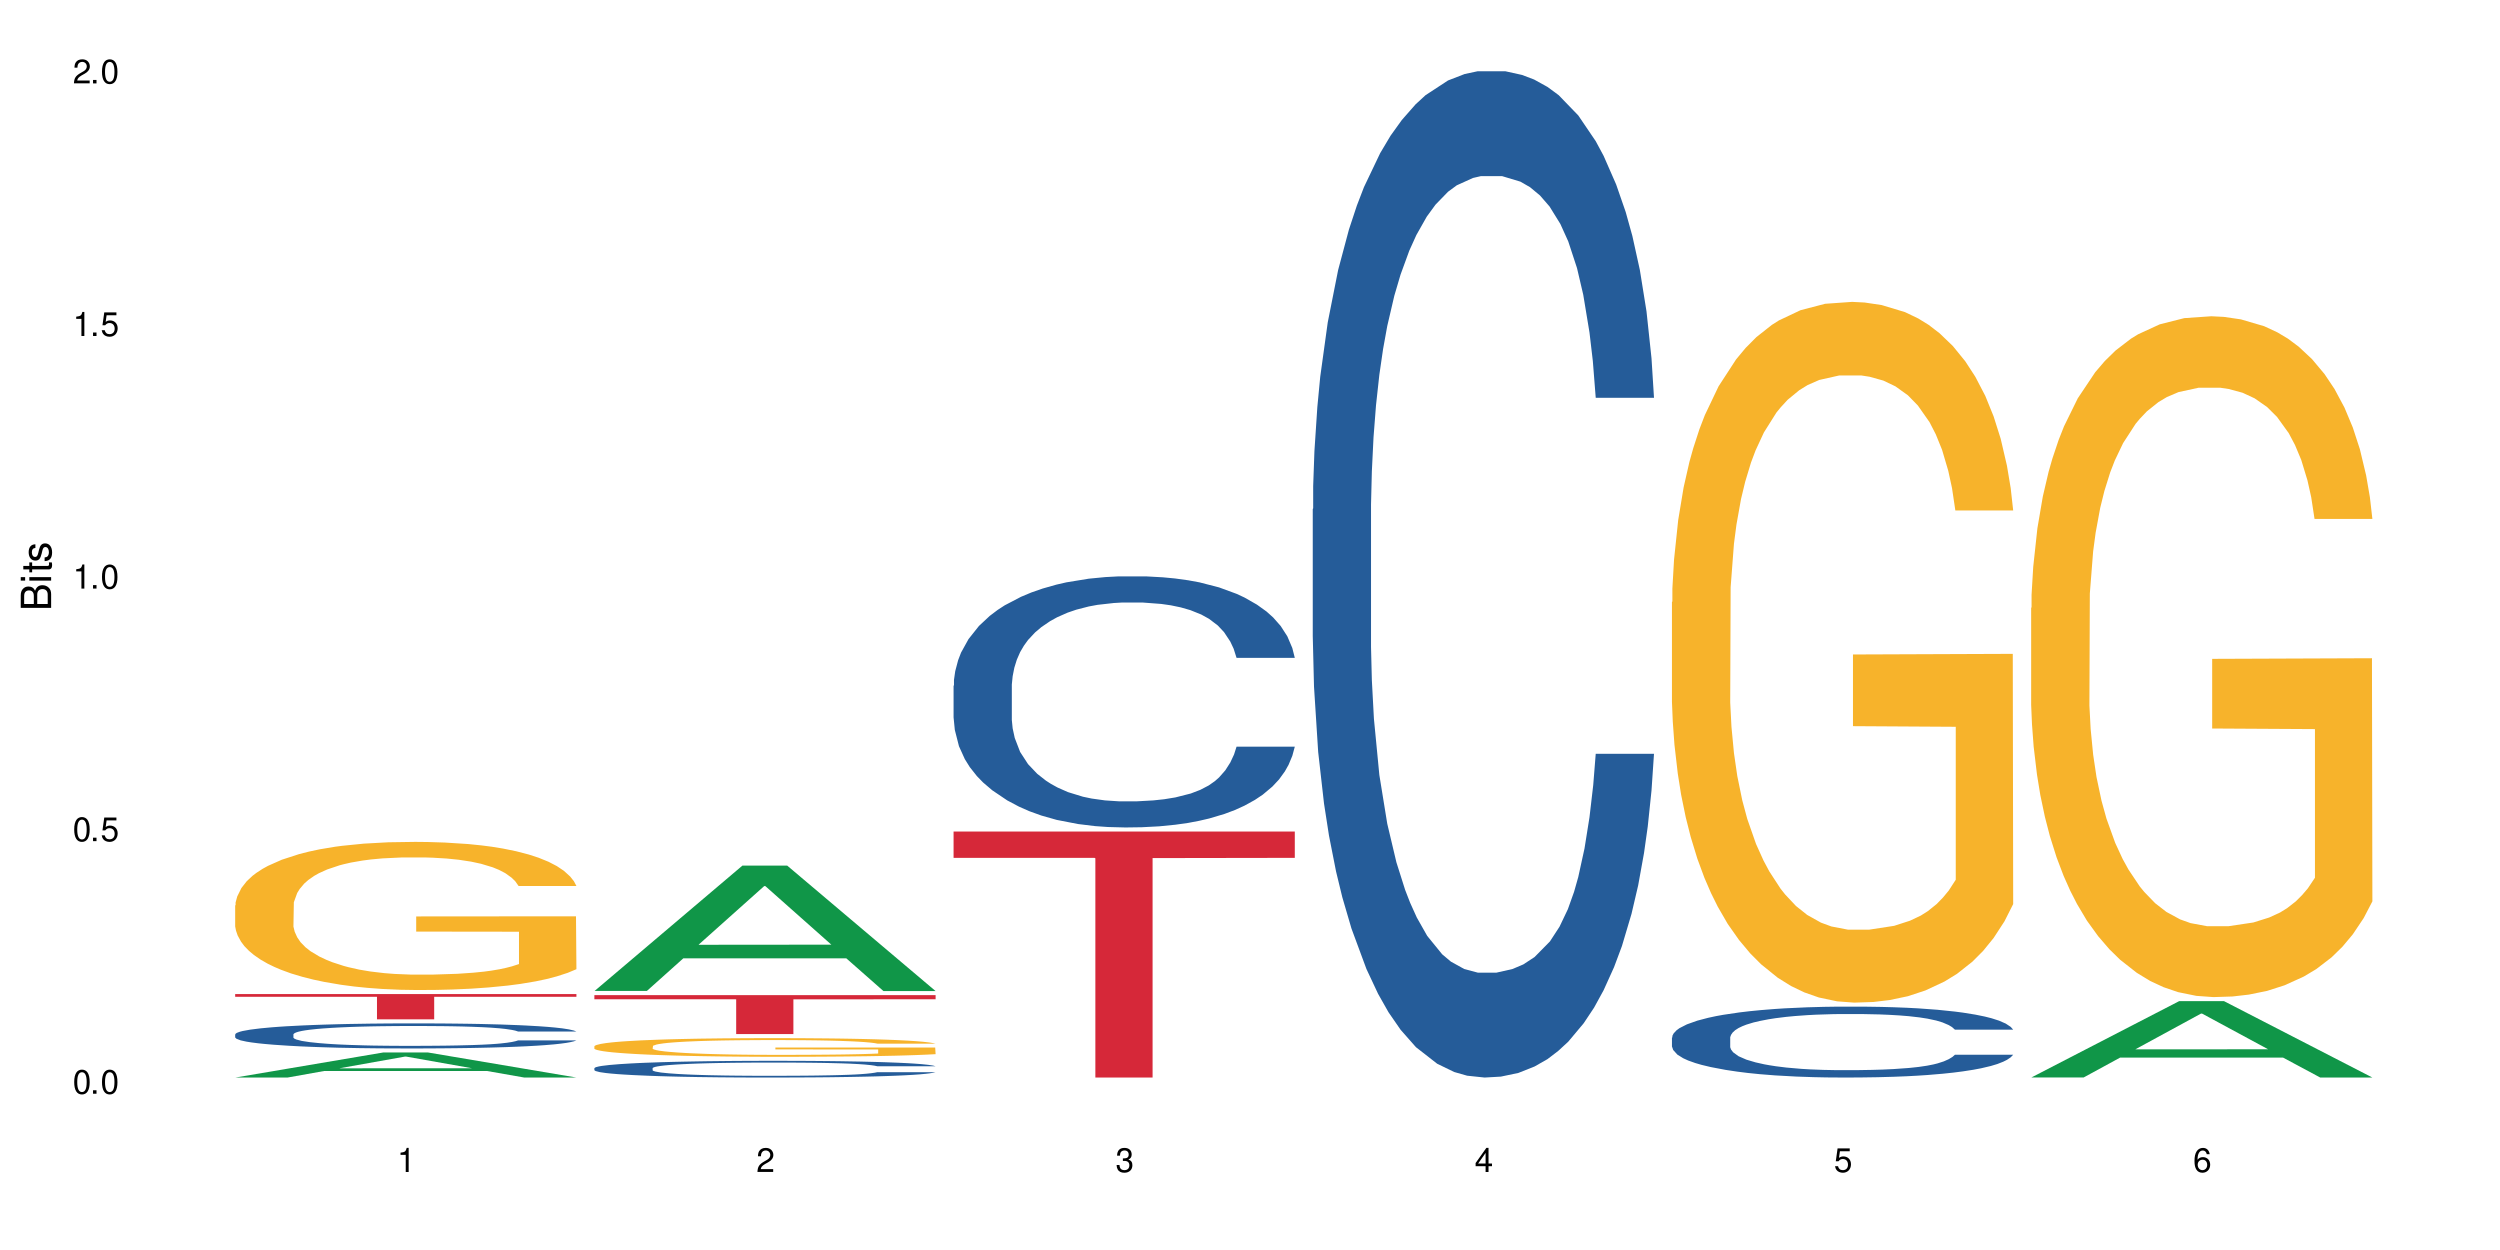 <?xml version="1.0" encoding="UTF-8"?>
<svg xmlns="http://www.w3.org/2000/svg" xmlns:xlink="http://www.w3.org/1999/xlink" width="720" height="360" viewBox="0 0 720 360">
<defs>
<g>
<g id="glyph-0-0">
</g>
<g id="glyph-0-1">
<path d="M 2.641 -6.938 C 2 -6.938 1.422 -6.656 1.078 -6.172 C 0.641 -5.562 0.406 -4.641 0.406 -3.359 C 0.406 -1.016 1.188 0.219 2.641 0.219 C 4.078 0.219 4.859 -1.016 4.859 -3.297 C 4.859 -4.641 4.656 -5.547 4.203 -6.172 C 3.844 -6.656 3.281 -6.938 2.641 -6.938 Z M 2.641 -6.188 C 3.547 -6.188 4 -5.25 4 -3.375 C 4 -1.406 3.562 -0.484 2.625 -0.484 C 1.734 -0.484 1.281 -1.438 1.281 -3.344 C 1.281 -5.25 1.734 -6.188 2.641 -6.188 Z M 2.641 -6.188 "/>
</g>
<g id="glyph-0-2">
<path d="M 1.828 -1 L 0.828 -1 L 0.828 0 L 1.828 0 Z M 1.828 -1 "/>
</g>
<g id="glyph-0-3">
<path d="M 4.562 -6.797 L 1.062 -6.797 L 0.547 -3.094 L 1.328 -3.094 C 1.719 -3.562 2.047 -3.734 2.578 -3.734 C 3.484 -3.734 4.062 -3.109 4.062 -2.094 C 4.062 -1.125 3.484 -0.531 2.578 -0.531 C 1.828 -0.531 1.375 -0.906 1.188 -1.672 L 0.328 -1.672 C 0.453 -1.109 0.547 -0.844 0.75 -0.594 C 1.125 -0.078 1.828 0.219 2.594 0.219 C 3.969 0.219 4.922 -0.781 4.922 -2.219 C 4.922 -3.562 4.031 -4.484 2.719 -4.484 C 2.25 -4.484 1.859 -4.359 1.469 -4.062 L 1.734 -5.969 L 4.562 -5.969 Z M 4.562 -6.797 "/>
</g>
<g id="glyph-0-4">
<path d="M 2.484 -4.938 L 2.484 0 L 3.328 0 L 3.328 -6.938 L 2.766 -6.938 C 2.469 -5.875 2.281 -5.734 0.984 -5.562 L 0.984 -4.938 Z M 2.484 -4.938 "/>
</g>
<g id="glyph-0-5">
<path d="M 4.859 -0.828 L 1.281 -0.828 C 1.359 -1.406 1.672 -1.781 2.5 -2.281 L 3.469 -2.828 C 4.406 -3.344 4.906 -4.062 4.906 -4.906 C 4.906 -5.484 4.672 -6.031 4.266 -6.406 C 3.859 -6.766 3.375 -6.938 2.719 -6.938 C 1.859 -6.938 1.219 -6.625 0.844 -6.031 C 0.609 -5.672 0.5 -5.234 0.484 -4.531 L 1.328 -4.531 C 1.359 -5.016 1.406 -5.281 1.531 -5.516 C 1.75 -5.938 2.188 -6.203 2.703 -6.203 C 3.469 -6.203 4.031 -5.641 4.031 -4.891 C 4.031 -4.344 3.719 -3.859 3.125 -3.516 L 2.234 -3 C 0.812 -2.172 0.406 -1.531 0.328 -0.016 L 4.859 -0.016 Z M 4.859 -0.828 "/>
</g>
<g id="glyph-0-6">
<path d="M 2.125 -3.188 L 2.578 -3.188 C 3.5 -3.188 3.984 -2.766 3.984 -1.922 C 3.984 -1.062 3.469 -0.531 2.594 -0.531 C 1.656 -0.531 1.203 -1 1.156 -2.016 L 0.312 -2.016 C 0.344 -1.453 0.438 -1.094 0.609 -0.781 C 0.953 -0.109 1.625 0.219 2.547 0.219 C 3.953 0.219 4.859 -0.625 4.859 -1.938 C 4.859 -2.828 4.516 -3.297 3.703 -3.594 C 4.344 -3.844 4.656 -4.328 4.656 -5.031 C 4.656 -6.219 3.875 -6.938 2.578 -6.938 C 1.203 -6.938 0.484 -6.172 0.453 -4.703 L 1.297 -4.703 C 1.312 -5.125 1.344 -5.359 1.453 -5.578 C 1.641 -5.969 2.062 -6.203 2.594 -6.203 C 3.344 -6.203 3.797 -5.75 3.797 -5 C 3.797 -4.516 3.609 -4.219 3.25 -4.047 C 3.016 -3.953 2.703 -3.922 2.125 -3.906 Z M 2.125 -3.188 "/>
</g>
<g id="glyph-0-7">
<path d="M 3.141 -1.672 L 3.141 0 L 3.984 0 L 3.984 -1.672 L 4.984 -1.672 L 4.984 -2.438 L 3.984 -2.438 L 3.984 -6.938 L 3.359 -6.938 L 0.266 -2.578 L 0.266 -1.672 Z M 3.141 -2.438 L 1 -2.438 L 3.141 -5.5 Z M 3.141 -2.438 "/>
</g>
<g id="glyph-0-8">
<path d="M 4.781 -5.125 C 4.609 -6.266 3.891 -6.938 2.844 -6.938 C 2.094 -6.938 1.422 -6.578 1.031 -5.953 C 0.594 -5.266 0.406 -4.422 0.406 -3.172 C 0.406 -2 0.578 -1.25 0.984 -0.641 C 1.359 -0.078 1.953 0.219 2.703 0.219 C 3.984 0.219 4.922 -0.75 4.922 -2.094 C 4.922 -3.375 4.062 -4.281 2.844 -4.281 C 2.172 -4.281 1.641 -4.031 1.281 -3.516 C 1.281 -5.234 1.828 -6.188 2.797 -6.188 C 3.391 -6.188 3.797 -5.797 3.938 -5.125 Z M 2.734 -3.531 C 3.547 -3.531 4.062 -2.953 4.062 -2.031 C 4.062 -1.156 3.484 -0.531 2.703 -0.531 C 1.922 -0.531 1.328 -1.188 1.328 -2.078 C 1.328 -2.938 1.906 -3.531 2.734 -3.531 Z M 2.734 -3.531 "/>
</g>
<g id="glyph-1-0">
</g>
<g id="glyph-1-1">
<path d="M 0 -0.953 L 0 -4.891 C 0 -5.719 -0.234 -6.344 -0.734 -6.797 C -1.188 -7.234 -1.812 -7.469 -2.5 -7.469 C -3.547 -7.469 -4.188 -7 -4.625 -5.875 C -4.984 -6.688 -5.625 -7.094 -6.531 -7.094 C -7.172 -7.094 -7.734 -6.859 -8.141 -6.391 C -8.562 -5.922 -8.75 -5.344 -8.75 -4.5 L -8.75 -0.953 Z M -4.984 -2.062 L -7.766 -2.062 L -7.766 -4.219 C -7.766 -4.844 -7.688 -5.203 -7.453 -5.5 C -7.219 -5.812 -6.859 -5.969 -6.375 -5.969 C -5.891 -5.969 -5.531 -5.812 -5.297 -5.5 C -5.062 -5.203 -4.984 -4.844 -4.984 -4.219 Z M -0.984 -2.062 L -4 -2.062 L -4 -4.781 C -4 -5.766 -3.438 -6.359 -2.484 -6.359 C -1.547 -6.359 -0.984 -5.766 -0.984 -4.781 Z M -0.984 -2.062 "/>
</g>
<g id="glyph-1-2">
<path d="M -6.281 -1.797 L -6.281 -0.797 L 0 -0.797 L 0 -1.797 Z M -8.75 -1.797 L -8.75 -0.797 L -7.484 -0.797 L -7.484 -1.797 Z M -8.75 -1.797 "/>
</g>
<g id="glyph-1-3">
<path d="M -6.281 -3.047 L -6.281 -2.016 L -8.016 -2.016 L -8.016 -1.016 L -6.281 -1.016 L -6.281 -0.172 L -5.469 -0.172 L -5.469 -1.016 L -0.719 -1.016 C -0.078 -1.016 0.281 -1.453 0.281 -2.234 C 0.281 -2.5 0.25 -2.719 0.188 -3.047 L -0.641 -3.047 C -0.609 -2.906 -0.594 -2.766 -0.594 -2.562 C -0.594 -2.141 -0.719 -2.016 -1.156 -2.016 L -5.469 -2.016 L -5.469 -3.047 Z M -6.281 -3.047 "/>
</g>
<g id="glyph-1-4">
<path d="M -4.531 -5.25 C -5.766 -5.25 -6.469 -4.422 -6.469 -2.969 C -6.469 -1.516 -5.719 -0.562 -4.547 -0.562 C -3.562 -0.562 -3.094 -1.062 -2.734 -2.562 L -2.516 -3.484 C -2.344 -4.188 -2.094 -4.469 -1.641 -4.469 C -1.047 -4.469 -0.641 -3.875 -0.641 -3 C -0.641 -2.453 -0.797 -2 -1.062 -1.75 C -1.25 -1.594 -1.422 -1.531 -1.875 -1.469 L -1.875 -0.406 C -0.422 -0.453 0.281 -1.266 0.281 -2.922 C 0.281 -4.5 -0.5 -5.516 -1.719 -5.516 C -2.656 -5.516 -3.172 -4.984 -3.469 -3.734 L -3.703 -2.766 C -3.891 -1.953 -4.156 -1.609 -4.594 -1.609 C -5.188 -1.609 -5.547 -2.125 -5.547 -2.938 C -5.547 -3.75 -5.203 -4.172 -4.531 -4.203 Z M -4.531 -5.25 "/>
</g>
</g>
</defs>
<rect x="-72" y="-36" width="864" height="432" fill="rgb(100%, 100%, 100%)" fill-opacity="1"/>
<path fill-rule="nonzero" fill="rgb(6.275%, 58.824%, 28.235%)" fill-opacity="1" d="M 67.73 310.324 L 67.836 310.32 L 110.359 303.117 L 123.273 303.117 L 166.008 310.332 L 150.992 310.332 L 140.281 308.449 L 93.352 308.449 L 82.852 310.324 L 67.73 310.324 L 97.863 307.672 L 135.977 307.664 L 116.973 304.297 L 116.766 304.289 L 116.555 304.309 L 97.758 307.664 L 97.863 307.672 Z M 67.73 310.324 "/>
<path fill-rule="nonzero" fill="rgb(14.51%, 36.078%, 60%)" fill-opacity="1" d="M 67.73 297.879 L 67.852 297.871 L 67.852 297.715 L 68.211 297.465 L 69.051 297.148 L 69.887 296.93 L 72.047 296.539 L 75.043 296.164 L 78.156 295.875 L 80.434 295.703 L 82.473 295.57 L 87.145 295.328 L 90.145 295.203 L 93.379 295.09 L 97.332 294.977 L 100.211 294.91 L 106.684 294.805 L 111.477 294.758 L 115.191 294.738 L 123.223 294.738 L 128.016 294.766 L 131.492 294.801 L 135.324 294.852 L 138.562 294.91 L 144.195 295.055 L 149.227 295.242 L 151.504 295.348 L 155.102 295.551 L 157.855 295.75 L 159.773 295.922 L 161.934 296.164 L 163.848 296.461 L 165.289 296.797 L 166.008 297.082 L 149.227 297.082 L 148.391 296.816 L 147.43 296.613 L 145.633 296.344 L 143.836 296.152 L 141.316 295.961 L 139.039 295.836 L 135.926 295.711 L 133.168 295.629 L 130.293 295.57 L 127.535 295.531 L 122.262 295.492 L 116.148 295.492 L 113.871 295.504 L 109.199 295.559 L 106.684 295.605 L 103.086 295.695 L 100.57 295.781 L 97.574 295.914 L 95.535 296.027 L 93.02 296.195 L 91.223 296.348 L 89.184 296.566 L 87.984 296.73 L 86.906 296.914 L 85.949 297.133 L 85.23 297.363 L 84.75 297.609 L 84.508 297.848 L 84.508 298.867 L 84.75 299.105 L 85.348 299.383 L 86.906 299.785 L 89.184 300.133 L 91.82 300.41 L 94.336 300.609 L 95.777 300.703 L 97.691 300.809 L 100.688 300.938 L 105.004 301.07 L 107.52 301.125 L 111.355 301.176 L 115.312 301.203 L 120.586 301.203 L 125.258 301.176 L 128.375 301.145 L 131.609 301.09 L 136.043 300.977 L 138.801 300.871 L 141.199 300.746 L 142.996 300.621 L 144.195 300.516 L 145.992 300.312 L 147.43 300.09 L 148.508 299.855 L 149.227 299.633 L 166.008 299.633 L 165.289 299.898 L 164.207 300.152 L 163.129 300.344 L 161.453 300.574 L 159.535 300.781 L 156.777 301.012 L 154.5 301.164 L 151.504 301.328 L 148.75 301.453 L 145.754 301.566 L 141.316 301.695 L 138.441 301.762 L 135.324 301.824 L 131.609 301.875 L 126.938 301.922 L 121.902 301.949 L 117.227 301.953 L 112.195 301.941 L 108.48 301.914 L 103.566 301.855 L 97.453 301.738 L 93.02 301.609 L 89.543 301.484 L 86.547 301.355 L 83.191 301.176 L 78.875 300.887 L 76.238 300.66 L 74.441 300.477 L 72.406 300.219 L 70.969 299.988 L 69.289 299.621 L 68.09 299.152 L 67.73 298.789 Z M 67.73 297.879 "/>
<path fill-rule="nonzero" fill="rgb(96.863%, 70.196%, 16.863%)" fill-opacity="1" d="M 67.73 260.738 L 67.852 260.699 L 67.852 259.918 L 68.332 258.164 L 69.527 255.75 L 71.086 253.762 L 72.766 252.203 L 73.844 251.387 L 75.641 250.215 L 77.199 249.359 L 81.152 247.605 L 86.188 245.969 L 88.945 245.27 L 92.059 244.605 L 96.496 243.863 L 98.531 243.594 L 104.766 242.969 L 111.836 242.578 L 119.625 242.461 L 123.223 242.5 L 128.133 242.656 L 134.848 243.086 L 138.68 243.477 L 141.676 243.863 L 144.793 244.371 L 148.629 245.152 L 152.223 246.086 L 155.102 247.02 L 157.977 248.191 L 160.375 249.438 L 162.41 250.801 L 164.207 252.438 L 165.289 253.801 L 166.008 255.164 L 149.348 255.164 L 148.391 253.801 L 147.309 252.75 L 145.512 251.465 L 143.715 250.527 L 141.918 249.789 L 138.562 248.773 L 135.684 248.152 L 132.09 247.605 L 128.613 247.254 L 124.66 247.02 L 122.262 246.941 L 115.91 246.941 L 110.156 247.215 L 106.801 247.527 L 104.406 247.84 L 101.047 248.422 L 99.012 248.891 L 97.812 249.203 L 94.219 250.41 L 91.82 251.5 L 90.504 252.242 L 88.824 253.41 L 87.625 254.465 L 86.309 256.023 L 85.59 257.191 L 84.629 259.84 L 84.508 266.855 L 84.871 268.336 L 85.59 269.934 L 86.547 271.336 L 87.984 272.816 L 89.422 273.945 L 91.941 275.465 L 94.098 276.477 L 95.777 277.141 L 99.012 278.191 L 100.328 278.543 L 103.445 279.246 L 106.684 279.789 L 110.637 280.258 L 113.633 280.492 L 118.426 280.688 L 124.539 280.688 L 131.73 280.453 L 136.285 280.141 L 139.398 279.828 L 141.438 279.555 L 143.953 279.129 L 145.754 278.738 L 147.43 278.309 L 149.469 277.648 L 149.469 268.336 L 119.863 268.297 L 119.863 263.934 L 165.887 263.895 L 166.008 279.129 L 163.488 280.18 L 160.375 281.191 L 157.379 281.973 L 154.262 282.633 L 149.828 283.375 L 146.23 283.844 L 140.719 284.387 L 135.684 284.738 L 130.41 284.973 L 125.738 285.09 L 120.223 285.129 L 115.312 285.051 L 110.039 284.816 L 105.844 284.504 L 102.008 284.117 L 98.172 283.609 L 93.379 282.789 L 90.262 282.129 L 87.027 281.309 L 83.789 280.336 L 80.914 279.285 L 78.996 278.465 L 77.078 277.531 L 75.043 276.363 L 73.125 275.035 L 71.688 273.828 L 70.367 272.465 L 69.41 271.18 L 68.449 269.426 L 67.969 268.023 L 67.73 266.816 Z M 67.73 260.738 "/>
<path fill-rule="nonzero" fill="rgb(83.922%, 15.686%, 22.353%)" fill-opacity="1" d="M 67.73 286.293 L 166.008 286.293 L 166.008 287.07 L 125.047 287.078 L 125.047 293.574 L 108.57 293.574 L 108.57 287.086 L 108.332 287.07 L 67.73 287.07 Z M 67.73 286.293 "/>
<path fill-rule="nonzero" fill="rgb(6.275%, 58.824%, 28.235%)" fill-opacity="1" d="M 171.18 285.395 L 171.285 285.359 L 213.809 249.301 L 226.723 249.301 L 269.453 285.43 L 254.441 285.43 L 243.73 275.996 L 196.797 275.996 L 186.297 285.395 L 171.18 285.395 L 201.312 272.098 L 239.426 272.062 L 220.422 255.203 L 220.211 255.168 L 220 255.27 L 201.207 272.062 L 201.312 272.098 Z M 171.18 285.395 "/>
<path fill-rule="nonzero" fill="rgb(14.51%, 36.078%, 60%)" fill-opacity="1" d="M 171.18 307.613 L 171.297 307.609 L 171.297 307.504 L 171.66 307.336 L 172.496 307.125 L 173.336 306.98 L 175.492 306.719 L 178.488 306.469 L 181.605 306.277 L 183.883 306.16 L 185.922 306.074 L 190.594 305.91 L 193.59 305.828 L 196.828 305.754 L 200.781 305.68 L 203.656 305.633 L 210.129 305.562 L 214.922 305.531 L 218.641 305.52 L 226.668 305.52 L 231.461 305.535 L 234.938 305.559 L 238.773 305.594 L 242.008 305.633 L 247.641 305.73 L 252.676 305.855 L 254.953 305.926 L 258.547 306.062 L 261.305 306.191 L 263.223 306.309 L 265.379 306.469 L 267.297 306.668 L 268.734 306.891 L 269.453 307.082 L 252.676 307.082 L 251.836 306.906 L 250.879 306.77 L 249.082 306.59 L 247.281 306.461 L 244.766 306.332 L 242.488 306.25 L 239.371 306.168 L 236.617 306.113 L 233.738 306.074 L 230.984 306.047 L 225.711 306.02 L 219.598 306.02 L 217.32 306.031 L 212.645 306.066 L 210.129 306.098 L 206.535 306.156 L 204.016 306.215 L 201.02 306.301 L 198.984 306.379 L 196.469 306.492 L 194.668 306.594 L 192.633 306.738 L 191.434 306.848 L 190.355 306.973 L 189.395 307.117 L 188.676 307.27 L 188.199 307.434 L 187.957 307.59 L 187.957 308.273 L 188.199 308.434 L 188.797 308.617 L 190.355 308.887 L 192.633 309.117 L 195.27 309.305 L 197.785 309.434 L 199.223 309.496 L 201.141 309.566 L 204.137 309.656 L 208.453 309.742 L 210.969 309.777 L 214.805 309.812 L 218.758 309.832 L 224.031 309.832 L 228.707 309.812 L 231.82 309.793 L 235.059 309.758 L 239.492 309.68 L 242.25 309.609 L 244.645 309.527 L 246.445 309.445 L 247.641 309.375 L 249.441 309.238 L 250.879 309.086 L 251.957 308.934 L 252.676 308.785 L 269.453 308.785 L 268.734 308.961 L 267.656 309.133 L 266.578 309.258 L 264.898 309.414 L 262.984 309.551 L 260.227 309.703 L 257.949 309.805 L 254.953 309.914 L 252.195 310 L 249.199 310.074 L 244.766 310.16 L 241.891 310.203 L 238.773 310.246 L 235.059 310.281 L 230.383 310.309 L 225.352 310.328 L 220.676 310.332 L 215.645 310.324 L 211.926 310.305 L 207.012 310.266 L 200.902 310.188 L 196.469 310.105 L 192.992 310.02 L 189.996 309.934 L 186.641 309.812 L 182.324 309.621 L 179.688 309.469 L 177.891 309.348 L 175.852 309.176 L 174.414 309.02 L 172.738 308.773 L 171.539 308.461 L 171.18 308.223 Z M 171.18 307.613 "/>
<path fill-rule="nonzero" fill="rgb(96.863%, 70.196%, 16.863%)" fill-opacity="1" d="M 171.18 301.285 L 171.297 301.277 L 171.297 301.18 L 171.777 300.961 L 172.977 300.656 L 174.535 300.406 L 176.211 300.211 L 177.293 300.105 L 179.09 299.957 L 180.648 299.852 L 184.602 299.629 L 189.637 299.426 L 192.391 299.336 L 195.508 299.254 L 199.941 299.16 L 201.98 299.125 L 208.211 299.047 L 215.281 298.996 L 223.074 298.98 L 226.668 298.988 L 231.582 299.008 L 238.293 299.062 L 242.129 299.109 L 245.125 299.16 L 248.242 299.223 L 252.078 299.32 L 255.672 299.438 L 258.547 299.555 L 261.426 299.703 L 263.82 299.859 L 265.859 300.031 L 267.656 300.238 L 268.734 300.41 L 269.453 300.582 L 252.797 300.582 L 251.836 300.41 L 250.758 300.277 L 248.961 300.117 L 247.164 300 L 245.363 299.906 L 242.008 299.777 L 239.133 299.699 L 235.539 299.629 L 232.062 299.586 L 228.105 299.555 L 225.711 299.547 L 219.359 299.547 L 213.605 299.582 L 210.25 299.621 L 207.852 299.66 L 204.496 299.734 L 202.461 299.793 L 201.262 299.832 L 197.664 299.984 L 195.27 300.121 L 193.949 300.215 L 192.273 300.359 L 191.074 300.492 L 189.754 300.691 L 189.035 300.836 L 188.078 301.172 L 187.957 302.055 L 188.316 302.242 L 189.035 302.441 L 189.996 302.617 L 191.434 302.805 L 192.871 302.945 L 195.387 303.137 L 197.547 303.266 L 199.223 303.352 L 202.461 303.48 L 203.777 303.527 L 206.895 303.613 L 210.129 303.684 L 214.086 303.742 L 217.082 303.773 L 221.875 303.797 L 227.988 303.797 L 235.18 303.766 L 239.73 303.727 L 242.848 303.688 L 244.887 303.652 L 247.402 303.602 L 249.199 303.551 L 250.879 303.496 L 252.914 303.414 L 252.914 302.242 L 223.312 302.234 L 223.312 301.688 L 269.336 301.68 L 269.453 303.602 L 266.938 303.73 L 263.82 303.859 L 260.824 303.957 L 257.711 304.043 L 253.273 304.133 L 249.68 304.195 L 244.168 304.262 L 239.133 304.305 L 233.859 304.336 L 229.184 304.352 L 223.672 304.355 L 218.758 304.348 L 213.484 304.316 L 209.289 304.277 L 205.457 304.227 L 201.621 304.164 L 196.828 304.062 L 193.711 303.977 L 190.473 303.875 L 187.238 303.754 L 184.363 303.621 L 182.445 303.516 L 180.527 303.398 L 178.488 303.25 L 176.57 303.086 L 175.133 302.934 L 173.816 302.762 L 172.855 302.598 L 171.898 302.379 L 171.418 302.203 L 171.18 302.051 Z M 171.18 301.285 "/>
<path fill-rule="nonzero" fill="rgb(83.922%, 15.686%, 22.353%)" fill-opacity="1" d="M 171.18 286.594 L 269.453 286.594 L 269.453 287.793 L 228.496 287.805 L 228.496 297.82 L 212.02 297.82 L 212.02 287.816 L 211.777 287.793 L 171.18 287.793 Z M 171.18 286.594 "/>
<path fill-rule="nonzero" fill="rgb(14.51%, 36.078%, 60%)" fill-opacity="1" d="M 274.629 197.465 L 274.746 197.398 L 274.746 195.812 L 275.105 193.301 L 275.945 190.129 L 276.785 187.945 L 278.941 184.047 L 281.938 180.277 L 285.055 177.371 L 287.332 175.652 L 289.367 174.328 L 294.043 171.883 L 297.039 170.629 L 300.273 169.504 L 304.23 168.379 L 307.105 167.719 L 313.578 166.66 L 318.371 166.199 L 322.086 166 L 330.117 166 L 334.91 166.266 L 338.387 166.594 L 342.223 167.125 L 345.457 167.719 L 351.09 169.172 L 356.125 171.023 L 358.402 172.082 L 361.996 174.133 L 364.754 176.113 L 366.672 177.832 L 368.828 180.277 L 370.746 183.254 L 372.184 186.625 L 372.902 189.465 L 356.125 189.465 L 355.285 186.82 L 354.324 184.773 L 352.527 182.062 L 350.73 180.145 L 348.215 178.23 L 345.938 176.973 L 342.82 175.719 L 340.062 174.926 L 337.188 174.328 L 334.43 173.934 L 329.156 173.535 L 323.047 173.535 L 320.77 173.668 L 316.094 174.195 L 313.578 174.66 L 309.98 175.586 L 307.465 176.445 L 304.469 177.766 L 302.434 178.891 L 299.914 180.609 L 298.117 182.129 L 296.078 184.309 L 294.883 185.961 L 293.801 187.812 L 292.844 189.996 L 292.125 192.309 L 291.645 194.754 L 291.406 197.133 L 291.406 207.379 L 291.645 209.758 L 292.246 212.535 L 293.801 216.566 L 296.078 220.07 L 298.715 222.848 L 301.234 224.828 L 302.672 225.754 L 304.59 226.812 L 307.586 228.133 L 311.898 229.457 L 314.418 229.984 L 318.25 230.516 L 322.207 230.777 L 327.48 230.777 L 332.152 230.516 L 335.27 230.184 L 338.508 229.656 L 342.941 228.531 L 345.695 227.473 L 348.094 226.219 L 349.891 224.961 L 351.09 223.902 L 352.887 221.855 L 354.324 219.605 L 355.406 217.293 L 356.125 215.047 L 372.902 215.047 L 372.184 217.691 L 371.105 220.27 L 370.027 222.184 L 368.348 224.5 L 366.43 226.547 L 363.676 228.859 L 361.398 230.383 L 358.402 232.035 L 355.645 233.289 L 352.648 234.414 L 348.215 235.734 L 345.336 236.398 L 342.223 236.992 L 338.508 237.52 L 333.832 237.984 L 328.797 238.246 L 324.125 238.312 L 319.09 238.18 L 315.375 237.918 L 310.461 237.32 L 304.348 236.133 L 299.914 234.875 L 296.438 233.621 L 293.441 232.297 L 290.086 230.516 L 285.773 227.605 L 283.137 225.359 L 281.34 223.508 L 279.301 220.93 L 277.863 218.617 L 276.184 214.914 L 274.988 210.223 L 274.629 206.586 Z M 274.629 197.465 "/>
<path fill-rule="nonzero" fill="rgb(83.922%, 15.686%, 22.353%)" fill-opacity="1" d="M 274.629 239.477 L 372.902 239.477 L 372.902 247.062 L 331.945 247.129 L 331.945 310.332 L 315.465 310.332 L 315.465 247.195 L 315.227 247.062 L 274.629 247.062 Z M 274.629 239.477 "/>
<path fill-rule="nonzero" fill="rgb(14.51%, 36.078%, 60%)" fill-opacity="1" d="M 378.074 146.621 L 378.195 146.355 L 378.195 140 L 378.555 129.934 L 379.395 117.215 L 380.23 108.477 L 382.391 92.844 L 385.387 77.746 L 388.5 66.09 L 390.777 59.203 L 392.816 53.902 L 397.492 44.102 L 400.488 39.07 L 403.723 34.566 L 407.676 30.062 L 410.555 27.414 L 417.027 23.176 L 421.82 21.32 L 425.535 20.527 L 433.566 20.527 L 438.359 21.586 L 441.836 22.91 L 445.668 25.031 L 448.906 27.414 L 454.539 33.242 L 459.57 40.66 L 461.848 44.898 L 465.445 53.109 L 468.199 61.055 L 470.117 67.945 L 472.277 77.746 L 474.191 89.668 L 475.633 103.176 L 476.352 114.566 L 459.57 114.566 L 458.734 103.973 L 457.773 95.758 L 455.977 84.898 L 454.18 77.215 L 451.66 69.535 L 449.383 64.5 L 446.27 59.469 L 443.512 56.289 L 440.637 53.902 L 437.879 52.316 L 432.605 50.727 L 426.492 50.727 L 424.215 51.254 L 419.543 53.375 L 417.027 55.23 L 413.43 58.938 L 410.914 62.383 L 407.918 67.68 L 405.879 72.184 L 403.363 79.07 L 401.566 85.164 L 399.527 93.906 L 398.328 100.527 L 397.25 107.945 L 396.293 116.688 L 395.574 125.957 L 395.094 135.762 L 394.855 145.297 L 394.855 186.355 L 395.094 195.895 L 395.691 207.02 L 397.25 223.18 L 399.527 237.219 L 402.164 248.344 L 404.68 256.293 L 406.121 260 L 408.035 264.238 L 411.035 269.535 L 415.348 274.836 L 417.863 276.953 L 421.699 279.074 L 425.656 280.133 L 430.93 280.133 L 435.602 279.074 L 438.719 277.75 L 441.953 275.629 L 446.387 271.125 L 449.145 266.887 L 451.543 261.855 L 453.34 256.82 L 454.539 252.582 L 456.336 244.371 L 457.773 235.363 L 458.852 226.094 L 459.57 217.086 L 476.352 217.086 L 475.633 227.684 L 474.555 238.012 L 473.473 245.695 L 471.797 254.969 L 469.879 263.18 L 467.121 272.449 L 464.844 278.543 L 461.848 285.168 L 459.094 290.199 L 456.098 294.703 L 451.66 300 L 448.785 302.648 L 445.668 305.035 L 441.953 307.152 L 437.281 309.008 L 432.246 310.066 L 427.574 310.332 L 422.539 309.801 L 418.824 308.742 L 413.91 306.359 L 407.797 301.59 L 403.363 296.559 L 399.887 291.523 L 396.891 286.227 L 393.535 279.074 L 389.223 267.418 L 386.586 258.41 L 384.785 250.992 L 382.75 240.664 L 381.312 231.391 L 379.633 216.555 L 378.434 197.746 L 378.074 183.18 Z M 378.074 146.621 "/>
<path fill-rule="nonzero" fill="rgb(14.51%, 36.078%, 60%)" fill-opacity="1" d="M 481.523 298.801 L 481.645 298.781 L 481.645 298.332 L 482.004 297.625 L 482.84 296.73 L 483.68 296.113 L 485.836 295.012 L 488.832 293.949 L 491.949 293.129 L 494.227 292.641 L 496.266 292.27 L 500.938 291.578 L 503.934 291.223 L 507.172 290.906 L 511.125 290.59 L 514 290.402 L 520.473 290.105 L 525.27 289.973 L 528.984 289.918 L 537.012 289.918 L 541.809 289.992 L 545.281 290.086 L 549.117 290.234 L 552.352 290.402 L 557.984 290.812 L 563.02 291.336 L 565.297 291.633 L 568.891 292.211 L 571.648 292.773 L 573.566 293.258 L 575.723 293.949 L 577.641 294.789 L 579.078 295.738 L 579.797 296.543 L 563.02 296.543 L 562.18 295.797 L 561.223 295.219 L 559.426 294.453 L 557.625 293.91 L 555.109 293.371 L 552.832 293.016 L 549.715 292.66 L 546.961 292.438 L 544.082 292.27 L 541.328 292.156 L 536.055 292.043 L 529.941 292.043 L 527.664 292.082 L 522.992 292.23 L 520.473 292.363 L 516.879 292.625 L 514.363 292.867 L 511.367 293.238 L 509.328 293.555 L 506.812 294.043 L 505.012 294.469 L 502.977 295.086 L 501.777 295.555 L 500.699 296.074 L 499.738 296.691 L 499.02 297.344 L 498.543 298.035 L 498.301 298.707 L 498.301 301.598 L 498.543 302.27 L 499.141 303.055 L 500.699 304.191 L 502.977 305.184 L 505.613 305.965 L 508.129 306.527 L 509.566 306.785 L 511.484 307.086 L 514.48 307.457 L 518.797 307.832 L 521.312 307.98 L 525.148 308.129 L 529.102 308.207 L 534.375 308.207 L 539.051 308.129 L 542.168 308.039 L 545.402 307.887 L 549.836 307.57 L 552.594 307.273 L 554.988 306.918 L 556.789 306.562 L 557.984 306.266 L 559.785 305.688 L 561.223 305.051 L 562.301 304.398 L 563.02 303.766 L 579.797 303.766 L 579.078 304.512 L 578 305.238 L 576.922 305.777 L 575.246 306.434 L 573.328 307.012 L 570.57 307.664 L 568.293 308.094 L 565.297 308.559 L 562.539 308.914 L 559.543 309.23 L 555.109 309.605 L 552.234 309.793 L 549.117 309.961 L 545.402 310.109 L 540.727 310.238 L 535.695 310.312 L 531.02 310.332 L 525.988 310.297 L 522.27 310.219 L 517.359 310.051 L 511.246 309.715 L 506.812 309.363 L 503.336 309.008 L 500.34 308.633 L 496.984 308.129 L 492.668 307.309 L 490.031 306.676 L 488.234 306.152 L 486.195 305.426 L 484.758 304.77 L 483.082 303.727 L 481.883 302.402 L 481.523 301.375 Z M 481.523 298.801 "/>
<path fill-rule="nonzero" fill="rgb(96.863%, 70.196%, 16.863%)" fill-opacity="1" d="M 481.523 173.379 L 481.645 173.195 L 481.645 169.508 L 482.121 161.215 L 483.32 149.789 L 484.879 140.387 L 486.555 133.016 L 487.637 129.145 L 489.434 123.617 L 490.992 119.562 L 494.945 111.27 L 499.98 103.527 L 502.734 100.211 L 505.852 97.078 L 510.285 93.574 L 512.324 92.285 L 518.555 89.336 L 525.629 87.492 L 533.418 86.941 L 537.012 87.125 L 541.926 87.859 L 548.637 89.887 L 552.473 91.73 L 555.469 93.574 L 558.586 95.969 L 562.422 99.656 L 566.016 104.078 L 568.891 108.504 L 571.77 114.031 L 574.164 119.93 L 576.203 126.379 L 578 134.121 L 579.078 140.574 L 579.797 147.023 L 563.141 147.023 L 562.18 140.574 L 561.102 135.598 L 559.305 129.516 L 557.508 125.09 L 555.711 121.59 L 552.352 116.797 L 549.477 113.848 L 545.883 111.27 L 542.406 109.609 L 538.449 108.504 L 536.055 108.133 L 529.703 108.133 L 523.949 109.426 L 520.594 110.898 L 518.195 112.375 L 514.84 115.137 L 512.805 117.352 L 511.605 118.824 L 508.008 124.539 L 505.613 129.699 L 504.293 133.199 L 502.617 138.73 L 501.418 143.707 L 500.098 151.078 L 499.379 156.605 L 498.422 169.141 L 498.301 202.312 L 498.66 209.316 L 499.379 216.875 L 500.34 223.508 L 501.777 230.512 L 503.215 235.859 L 505.73 243.047 L 507.891 247.836 L 509.566 250.973 L 512.805 255.945 L 514.121 257.605 L 517.238 260.922 L 520.473 263.504 L 524.43 265.715 L 527.426 266.82 L 532.219 267.742 L 538.332 267.742 L 545.523 266.637 L 550.078 265.164 L 553.191 263.688 L 555.23 262.398 L 557.746 260.371 L 559.543 258.527 L 561.223 256.5 L 563.258 253.367 L 563.258 209.316 L 533.656 209.133 L 533.656 188.492 L 579.68 188.309 L 579.797 260.371 L 577.281 265.348 L 574.164 270.137 L 571.168 273.824 L 568.055 276.957 L 563.617 280.461 L 560.023 282.672 L 554.512 285.25 L 549.477 286.91 L 544.203 288.016 L 539.531 288.57 L 534.016 288.754 L 529.102 288.387 L 523.828 287.277 L 519.637 285.805 L 515.801 283.961 L 511.965 281.566 L 507.172 277.695 L 504.055 274.562 L 500.82 270.691 L 497.582 266.082 L 494.707 261.109 L 492.789 257.238 L 490.871 252.812 L 488.832 247.285 L 486.918 241.02 L 485.477 235.305 L 484.16 228.855 L 483.199 222.773 L 482.242 214.48 L 481.762 207.844 L 481.523 202.129 Z M 481.523 173.379 "/>
<path fill-rule="nonzero" fill="rgb(6.275%, 58.824%, 28.235%)" fill-opacity="1" d="M 584.973 310.312 L 585.074 310.293 L 627.598 288.328 L 640.512 288.328 L 683.246 310.332 L 668.23 310.332 L 657.523 304.59 L 610.59 304.59 L 600.09 310.312 L 584.973 310.312 L 615.105 302.215 L 653.219 302.191 L 634.215 291.926 L 634.004 291.902 L 633.793 291.965 L 615 302.191 L 615.105 302.215 Z M 584.973 310.312 "/>
<path fill-rule="nonzero" fill="rgb(96.863%, 70.196%, 16.863%)" fill-opacity="1" d="M 584.973 175.066 L 585.09 174.887 L 585.09 171.305 L 585.57 163.25 L 586.77 152.145 L 588.328 143.012 L 590.004 135.852 L 591.082 132.09 L 592.883 126.719 L 594.438 122.777 L 598.395 114.719 L 603.426 107.199 L 606.184 103.977 L 609.301 100.93 L 613.734 97.527 L 615.773 96.277 L 622.004 93.41 L 629.074 91.621 L 636.867 91.082 L 640.461 91.262 L 645.375 91.977 L 652.086 93.949 L 655.922 95.738 L 658.918 97.527 L 662.035 99.855 L 665.867 103.438 L 669.465 107.734 L 672.34 112.035 L 675.215 117.406 L 677.613 123.137 L 679.652 129.402 L 681.449 136.926 L 682.527 143.191 L 683.246 149.461 L 666.586 149.461 L 665.629 143.191 L 664.551 138.355 L 662.754 132.449 L 660.953 128.148 L 659.156 124.746 L 655.801 120.094 L 652.926 117.227 L 649.328 114.719 L 645.855 113.109 L 641.898 112.035 L 639.504 111.676 L 633.148 111.676 L 627.398 112.93 L 624.043 114.363 L 621.645 115.793 L 618.289 118.48 L 616.25 120.629 L 615.055 122.062 L 611.457 127.613 L 609.059 132.629 L 607.742 136.031 L 606.062 141.402 L 604.867 146.238 L 603.547 153.398 L 602.828 158.77 L 601.871 170.949 L 601.75 203.18 L 602.109 209.984 L 602.828 217.328 L 603.789 223.773 L 605.227 230.578 L 606.664 235.773 L 609.18 242.758 L 611.336 247.41 L 613.016 250.457 L 616.25 255.293 L 617.57 256.902 L 620.688 260.125 L 623.922 262.633 L 627.875 264.781 L 630.871 265.855 L 635.668 266.75 L 641.777 266.75 L 648.969 265.676 L 653.523 264.246 L 656.641 262.812 L 658.676 261.559 L 661.195 259.59 L 662.992 257.797 L 664.672 255.828 L 666.707 252.785 L 666.707 209.984 L 637.105 209.809 L 637.105 189.75 L 683.125 189.57 L 683.246 259.59 L 680.73 264.422 L 677.613 269.078 L 674.617 272.66 L 671.5 275.707 L 667.066 279.109 L 663.473 281.258 L 657.957 283.762 L 652.926 285.375 L 647.652 286.449 L 642.977 286.988 L 637.465 287.164 L 632.551 286.809 L 627.277 285.734 L 623.082 284.301 L 619.246 282.512 L 615.414 280.184 L 610.617 276.422 L 607.504 273.379 L 604.266 269.617 L 601.031 265.141 L 598.156 260.305 L 596.238 256.543 L 594.32 252.246 L 592.281 246.875 L 590.363 240.785 L 588.926 235.234 L 587.609 228.969 L 586.648 223.059 L 585.691 215 L 585.211 208.555 L 584.973 203.004 Z M 584.973 175.066 "/>
<g fill="rgb(0%, 0%, 0%)" fill-opacity="1">
<use xlink:href="#glyph-0-1" x="20.965" y="314.993"/>
<use xlink:href="#glyph-0-2" x="25.965" y="314.993"/>
<use xlink:href="#glyph-0-1" x="28.965" y="314.993"/>
</g>
<g fill="rgb(0%, 0%, 0%)" fill-opacity="1">
<use xlink:href="#glyph-0-1" x="20.965" y="242.251"/>
<use xlink:href="#glyph-0-2" x="25.965" y="242.251"/>
<use xlink:href="#glyph-0-3" x="28.965" y="242.251"/>
</g>
<g fill="rgb(0%, 0%, 0%)" fill-opacity="1">
<use xlink:href="#glyph-0-4" x="20.965" y="169.509"/>
<use xlink:href="#glyph-0-2" x="25.965" y="169.509"/>
<use xlink:href="#glyph-0-1" x="28.965" y="169.509"/>
</g>
<g fill="rgb(0%, 0%, 0%)" fill-opacity="1">
<use xlink:href="#glyph-0-4" x="20.965" y="96.767"/>
<use xlink:href="#glyph-0-2" x="25.965" y="96.767"/>
<use xlink:href="#glyph-0-3" x="28.965" y="96.767"/>
</g>
<g fill="rgb(0%, 0%, 0%)" fill-opacity="1">
<use xlink:href="#glyph-0-5" x="20.965" y="24.024"/>
<use xlink:href="#glyph-0-2" x="25.965" y="24.024"/>
<use xlink:href="#glyph-0-1" x="28.965" y="24.024"/>
</g>
<g fill="rgb(0%, 0%, 0%)" fill-opacity="1">
<use xlink:href="#glyph-0-4" x="114.367" y="337.532"/>
</g>
<g fill="rgb(0%, 0%, 0%)" fill-opacity="1">
<use xlink:href="#glyph-0-5" x="217.816" y="337.532"/>
</g>
<g fill="rgb(0%, 0%, 0%)" fill-opacity="1">
<use xlink:href="#glyph-0-6" x="321.266" y="337.532"/>
</g>
<g fill="rgb(0%, 0%, 0%)" fill-opacity="1">
<use xlink:href="#glyph-0-7" x="424.711" y="337.532"/>
</g>
<g fill="rgb(0%, 0%, 0%)" fill-opacity="1">
<use xlink:href="#glyph-0-3" x="528.16" y="337.532"/>
</g>
<g fill="rgb(0%, 0%, 0%)" fill-opacity="1">
<use xlink:href="#glyph-0-8" x="631.609" y="337.532"/>
</g>
<g fill="rgb(0%, 0%, 0%)" fill-opacity="1">
<use xlink:href="#glyph-1-1" x="14.725" y="176.012"/>
<use xlink:href="#glyph-1-2" x="14.725" y="168.012"/>
<use xlink:href="#glyph-1-3" x="14.725" y="165.012"/>
<use xlink:href="#glyph-1-4" x="14.725" y="162.012"/>
</g>
</svg>
